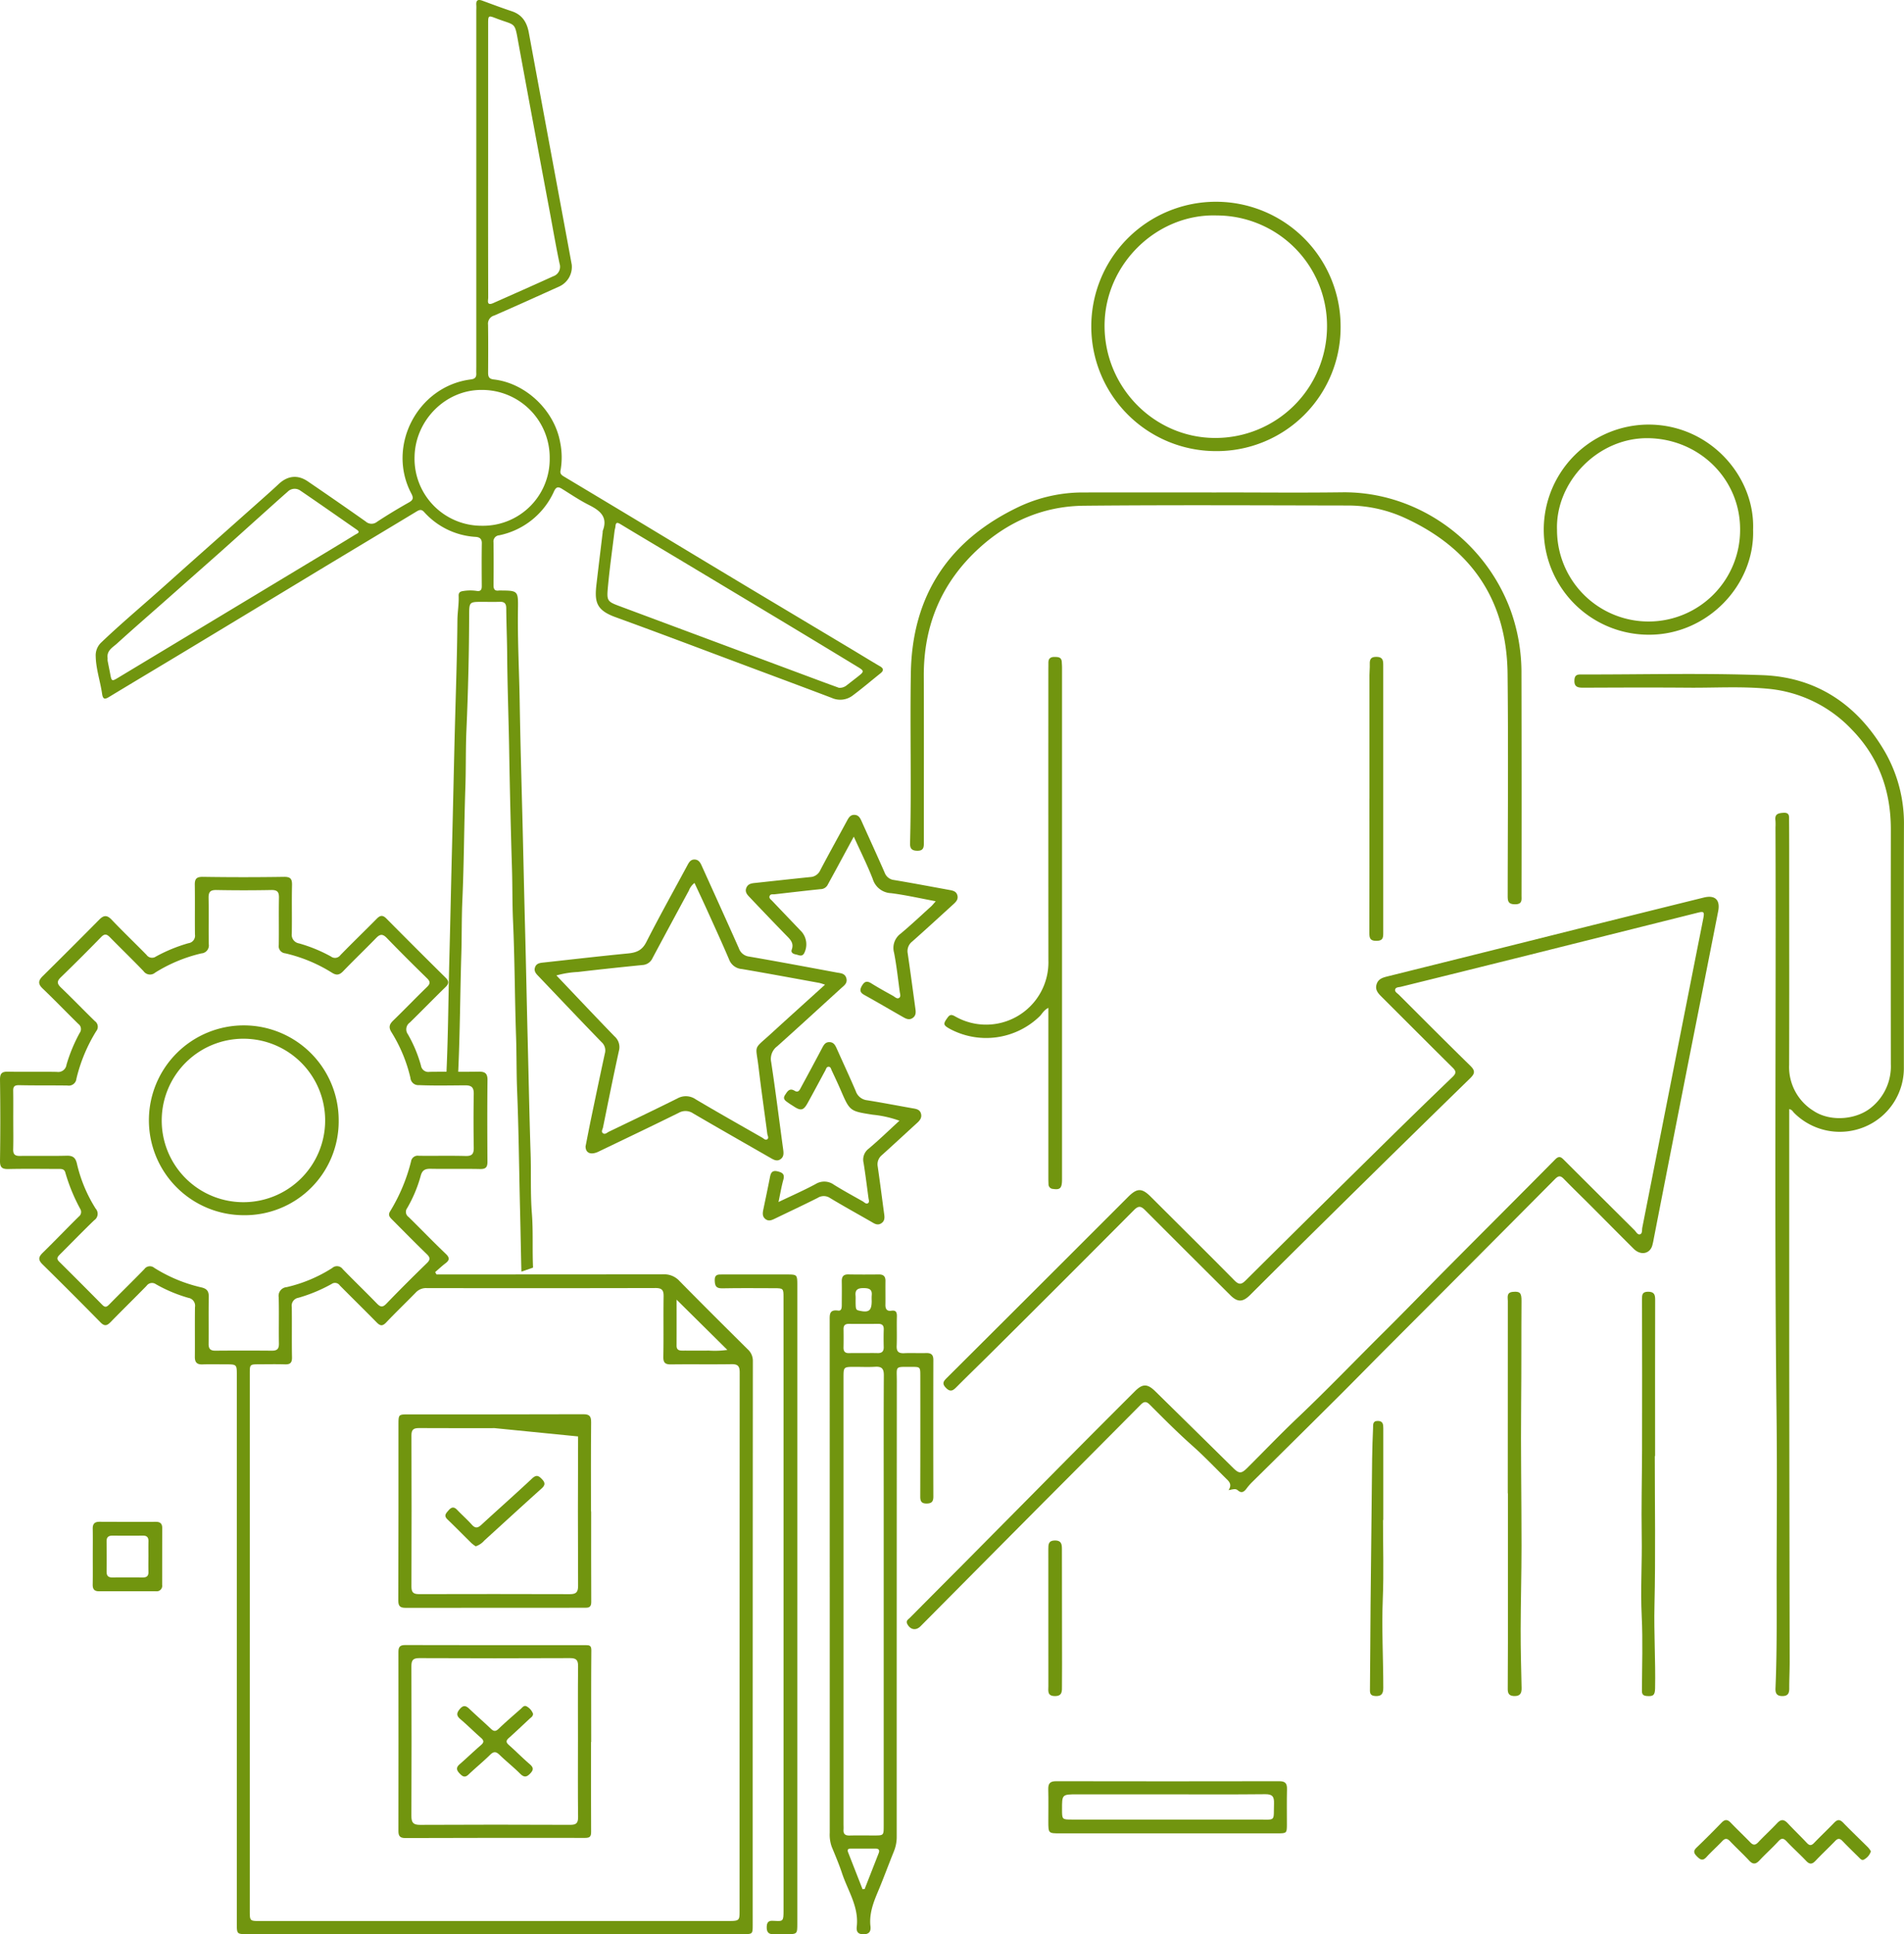 <?xml version="1.0" encoding="UTF-8"?>
<svg xmlns="http://www.w3.org/2000/svg" width="545.551" height="554.141" viewBox="0 0 545.551 554.141">
  <g id="Gruppe_2114" data-name="Gruppe 2114" transform="translate(-166.724 -3830.003)">
    <path id="Pfad_1687" data-name="Pfad 1687" d="M0,0C.1.087.183.164.22.2.183.164.093.085,0,0" transform="matrix(0.391, 0.921, -0.921, 0.391, 659.373, 4101.264)" fill="#71950f"></path>
    <path id="Pfad_1688" data-name="Pfad 1688" d="M.418.385C.275.261.12.121,0,0L.007,0C.125.123.281.259.418.385" transform="matrix(0.391, 0.921, -0.921, 0.391, 659.564, 4100.729)" fill="#71950f"></path>
    <path id="Pfad_1689" data-name="Pfad 1689" d="M125.07,268.709h2.307q31.351,0,62.7-.034a5.885,5.885,0,0,1,4.613,1.913c6.457,6.575,13,13.066,19.541,19.557a4.44,4.44,0,0,1,1.486,3.4q-.058,80.708-.047,161.42c0,2.733,0,2.736-2.789,2.736q-70.975,0-141.949,0c-3.072,0-3.077,0-3.077-3.148q0-78.471,0-156.941c0-3.145,0-3.146-3.223-3.148-2.207,0-4.415-.06-6.619.019-1.611.058-2.2-.628-2.183-2.189.044-4.738-.028-9.477.036-14.215a2.281,2.281,0,0,0-1.871-2.655,42.355,42.355,0,0,1-9.313-3.906,1.911,1.911,0,0,0-2.7.466c-3.4,3.484-6.887,6.879-10.283,10.366-1,1.027-1.727,1.284-2.864.127q-8.259-8.4-16.654-16.662c-1.3-1.28-1.17-2.114.067-3.32,3.484-3.4,6.84-6.922,10.306-10.338a1.669,1.669,0,0,0,.435-2.226,51.677,51.677,0,0,1-4.276-10.421c-.3-1.113-1.214-1.022-2.048-1.024-4.738-.015-9.478-.081-14.213.023C.635,238.553-.029,238.1,0,236.14q.173-11.581,0-23.169c-.024-1.8.484-2.39,2.28-2.353,4.672.1,9.347-.028,14.019.063a2.388,2.388,0,0,0,2.752-2.046,45.235,45.235,0,0,1,3.8-9.15,1.83,1.83,0,0,0-.4-2.541c-3.429-3.362-6.755-6.83-10.23-10.143-1.387-1.321-1.267-2.278,0-3.531q8.159-8.064,16.23-16.217c1.267-1.282,2.217-1.353,3.525.018,3.271,3.427,6.692,6.708,10.012,10.087a1.921,1.921,0,0,0,2.668.488A45.053,45.053,0,0,1,54,173.81a2.167,2.167,0,0,0,1.861-2.488c-.062-4.737.029-9.477-.047-14.213-.029-1.744.485-2.325,2.34-2.3q11.581.178,23.169,0c1.976-.032,2.393.62,2.35,2.431-.112,4.605.018,9.215-.067,13.822a2.489,2.489,0,0,0,2.059,2.8,43.167,43.167,0,0,1,9.16,3.761,1.906,1.906,0,0,0,2.7-.386c3.434-3.536,6.992-6.95,10.452-10.462.993-1.009,1.73-1.04,2.741-.02q8.427,8.507,16.944,16.923c1.021,1.009,1.011,1.715-.023,2.718-3.443,3.348-6.785,6.8-10.223,10.153a2.385,2.385,0,0,0-.537,3.367,38.5,38.5,0,0,1,3.74,8.961,2.138,2.138,0,0,0,2.5,1.787c4.672-.067,9.347.034,14.019-.049,1.785-.032,2.562.456,2.541,2.4-.084,7.787-.063,15.576-.011,23.365.011,1.569-.441,2.165-2.108,2.127-4.737-.1-9.477.016-14.213-.068-1.537-.026-2.364.4-2.791,1.97a38.812,38.812,0,0,1-3.9,9.311,1.775,1.775,0,0,0,.419,2.527c3.57,3.5,7.03,7.106,10.643,10.554,1.2,1.141,1.1,1.826-.109,2.741-1.021.774-1.955,1.663-2.929,2.5l.385.657m-53.5,105.357q0,38.453,0,76.9c0,2.984,0,2.989,3.038,2.989q40.4,0,80.8,0,26.675,0,53.348-.007c2.974,0,3.155-.161,3.155-2.572q0-77.293.036-154.588c0-1.774-.51-2.387-2.309-2.359-5.775.089-11.552-.013-17.327.063-1.649.021-2.277-.406-2.243-2.186.112-5.774-.013-11.552.078-17.326.028-1.764-.5-2.372-2.311-2.368q-32.806.073-65.612.015a4,4,0,0,0-3.1,1.29c-2.806,2.88-5.715,5.66-8.483,8.574-1.034,1.086-1.7.995-2.687-.01-3.5-3.568-7.073-7.059-10.585-10.611a1.672,1.672,0,0,0-2.353-.417,44.847,44.847,0,0,1-9.5,3.953,2.292,2.292,0,0,0-1.907,2.645c.071,4.8-.031,9.606.063,14.406.031,1.566-.511,2.069-2.011,2.022-2.465-.078-4.931-.026-7.4-.018-2.676.01-2.687.015-2.687,2.692q0,38.451,0,76.9M3.8,224.466c0,2.791.055,5.582-.023,8.372-.039,1.438.482,1.939,1.921,1.92,4.479-.067,8.959.057,13.434-.062,1.777-.047,2.522.6,2.908,2.283a41.4,41.4,0,0,0,5.371,12.873A2.219,2.219,0,0,1,27,253.175c-3.322,3.19-6.523,6.507-9.788,9.757-.654.652-1.173,1.207-.282,2.09q6.219,6.168,12.38,12.4c.847.862,1.313.578,2.027-.149,3.314-3.382,6.713-6.679,10.01-10.075a1.945,1.945,0,0,1,2.856-.375A43.445,43.445,0,0,0,57.616,272.4c1.67.367,2.236,1.1,2.2,2.767-.084,4.477,0,8.957-.045,13.434-.016,1.423.529,1.96,1.949,1.949q8.081-.068,16.162,0c1.506.016,2.062-.5,2.038-2.033-.075-4.414.052-8.829-.062-13.24a2.508,2.508,0,0,1,2.291-2.934,41.561,41.561,0,0,0,13.03-5.467,2.032,2.032,0,0,1,3.028.313c3.206,3.307,6.536,6.5,9.743,9.806,1.006,1.039,1.634,1.267,2.773.083,3.774-3.93,7.641-7.773,11.55-11.568,1.05-1.019,1.042-1.626,0-2.635-3.364-3.242-6.629-6.587-9.931-9.894-.664-.664-1.235-1.272-.566-2.346a51.071,51.071,0,0,0,6-14.3A1.923,1.923,0,0,1,120,234.712c4.477.055,8.959-.06,13.434.06,1.853.05,2.338-.643,2.312-2.374-.081-5.126-.091-10.255,0-15.382.034-1.858-.6-2.492-2.468-2.484-4.411.023-8.821.128-13.236-.062a2.258,2.258,0,0,1-2.445-2.093,43.265,43.265,0,0,0-5.425-13.059c-.883-1.4-.612-2.277.495-3.349,3.262-3.158,6.4-6.44,9.665-9.6.975-.944,1.011-1.535.026-2.5-3.9-3.807-7.765-7.651-11.55-11.57-1.144-1.183-1.92-1.12-3.008,0-3.124,3.208-6.358,6.309-9.465,9.533-1.035,1.074-1.879,1.272-3.187.458a43.483,43.483,0,0,0-13.415-5.577,2.068,2.068,0,0,1-1.856-2.431c.068-4.477-.037-8.957.054-13.434.034-1.654-.409-2.3-2.176-2.272q-7.884.151-15.771,0c-1.73-.031-2.254.581-2.221,2.259.088,4.412-.024,8.828.055,13.24a2.289,2.289,0,0,1-2.114,2.658,43.605,43.605,0,0,0-13.238,5.506,2.263,2.263,0,0,1-3.344-.425c-3.145-3.278-6.415-6.434-9.6-9.678-.88-.9-1.516-1.138-2.536-.089q-5.7,5.856-11.573,11.546c-1.224,1.18-1.029,1.887.094,2.963,3.276,3.145,6.432,6.416,9.683,9.589a1.977,1.977,0,0,1,.375,2.871,46.232,46.232,0,0,0-5.668,13.6,2.19,2.19,0,0,1-2.556,1.972c-4.608-.071-9.217.007-13.824-.1-1.3-.031-1.759.334-1.736,1.606.047,2.789.015,5.582.015,8.373M193.863,275.93c0,4.436.01,8.821-.007,13.206,0,1.159.683,1.4,1.641,1.392,2.525-.007,5.051.039,7.575-.008a26.044,26.044,0,0,0,5.339-.19c-4.857-4.806-9.615-9.517-14.548-14.4" transform="translate(166.725 3926.403)" fill="#71950f"></path>
    <path id="Pfad_1690" data-name="Pfad 1690" d="M252.321,328.318c1.112-1.686.078-2.541-.781-3.39-3.182-3.15-6.28-6.4-9.624-9.368-4.225-3.753-8.2-7.757-12.186-11.747-.98-.982-1.624-.938-2.559,0q-13.981,14.093-28.008,28.143-17.564,17.671-35.11,35.36c-1.322,1.331-2.976.995-3.81-.7-.451-.915.336-1.293.8-1.764q7.536-7.6,15.1-15.185,15.208-15.337,30.4-30.69,9.459-9.534,18.969-19.02c2.181-2.176,3.565-2.157,5.8.032q11.18,10.973,22.332,21.975c1.68,1.654,2.322,1.686,4.028-.008,4.832-4.8,9.543-9.738,14.486-14.427,8.334-7.9,16.284-16.191,24.435-24.277,6.256-6.205,12.378-12.548,18.59-18.8,10.242-10.306,20.524-20.569,30.744-30.9,1.224-1.238,1.86-.474,2.681.344q9.989,9.972,20,19.92c.485.48.909,1.423,1.615,1.2s.508-1.225.643-1.907q3.666-18.611,7.333-37.222,4.1-20.806,8.212-41.613c.641-3.244,1.3-6.484,1.928-9.731.373-1.933.182-2.1-1.675-1.637q-23.975,6.007-47.953,12.013-18.5,4.617-37.012,9.188c-.605.151-1.486.081-1.645.79-.151.673.636,1.065,1.081,1.507,6.794,6.789,13.567,13.6,20.435,20.316,1.4,1.373,1.425,2.181,0,3.57q-20.064,19.562-40.009,39.25-11.579,11.4-23.083,22.877c-2.066,2.053-3.573,2.118-5.637.066q-12.219-12.148-24.392-24.339c-1.217-1.227-1.929-1.376-3.245-.054q-20.11,20.225-40.345,40.324c-3.492,3.481-7.039,6.9-10.52,10.4-1.008,1.013-1.756,1.469-3.008.188-1.224-1.251-.657-1.928.276-2.856q18.418-18.338,36.8-36.712,7.577-7.565,15.143-15.141c2.574-2.577,3.955-2.564,6.515,0,7.985,7.979,16.016,15.914,23.951,23.945,1.3,1.314,2.014,1.176,3.247-.049q19.949-19.823,40-39.547,9.566-9.42,19.247-18.721c1.055-1.014,1.063-1.618.034-2.635-6.781-6.705-13.507-13.467-20.259-20.2-1.032-1.029-2.071-2.045-1.551-3.7.5-1.618,1.871-1.937,3.312-2.3q26.994-6.711,53.974-13.483,18.221-4.549,36.451-9.058c3.237-.8,4.776.665,4.135,3.92q-4.282,21.763-8.6,43.519-4.939,25.1-9.838,50.2a21.013,21.013,0,0,1-.456,2.092c-.73,2.377-3.335,2.856-5.285.92-4.141-4.107-8.234-8.263-12.358-12.388-2.567-2.57-5.185-5.092-7.719-7.695-.964-.99-1.558-.868-2.514.094q-23.944,24.1-47.961,48.131c-4.763,4.777-9.473,9.6-14.255,14.361q-12.255,12.195-24.566,24.336a15.63,15.63,0,0,0-1.533,1.757c-.7.949-1.43,1.563-2.546.578-.7-.618-1.477-.24-2.655-.052" transform="translate(266.424 3928.592)" fill="#71950f"></path>
    <path id="Pfad_1691" data-name="Pfad 1691" d="M339.551,243.651v6.171q0,31.156,0,62.31.046,44.962.128,89.927c0,2.53-.133,5.058-.122,7.586,0,1.425-.44,2.163-2.011,2.155-1.608-.013-1.994-.839-1.936-2.225.488-11.477.308-22.961.331-34.442.029-14.8.143-29.6-.031-44.4-.659-55.941-.1-111.88-.3-167.825a15.223,15.223,0,0,0-.011-1.944c-.239-1.787.66-2.095,2.246-2.207,1.881-.13,1.652,1.087,1.66,2.109.049,5.386.036,10.771.037,16.159,0,17.98.041,35.959-.021,53.935a14.787,14.787,0,0,0,7.077,13.243c4.729,3.116,12.232,2.561,16.577-1.118a15.16,15.16,0,0,0,5.49-12.315q-.034-33.588,0-67.177c.026-11.093-3.45-20.78-11.252-28.751a37.768,37.768,0,0,0-24-11.625c-7.575-.72-15.176-.24-22.763-.3-10.059-.084-20.12-.037-30.179,0-1.509,0-2.544-.232-2.475-2.079.045-1.217.456-1.714,1.743-1.71,17.4.044,34.807-.446,52.178.2,15.448.574,27.117,8.428,34.937,21.752a41.269,41.269,0,0,1,5.567,21.4c-.063,23.039-.024,46.08-.026,69.122a18.223,18.223,0,0,1-11.43,17.207,18.52,18.52,0,0,1-19.988-4.05c-.4-.388-.636-.993-1.439-1.108" transform="translate(339.84 3904.1)" fill="#71950f"></path>
    <path id="Pfad_1692" data-name="Pfad 1692" d="M146.514,311.759q0-36.706-.01-73.408c0-1.7-.213-3.372,2.411-2.992.97.141,1.048-.768,1.052-1.511.011-2.272.045-4.544,0-6.814-.026-1.348.414-2.064,1.89-2.038,2.919.054,5.842.039,8.763.011,1.314-.011,1.884.573,1.866,1.882-.031,2.272.021,4.544-.013,6.814-.02,1.217.424,1.877,1.715,1.694,1.383-.2,1.6.51,1.571,1.712-.079,2.789.05,5.584-.06,8.372-.067,1.662.591,2.157,2.158,2.084,2.072-.1,4.154.031,6.23-.037,1.452-.047,2.127.428,2.122,1.993q-.051,19.567,0,39.136c0,1.389-.469,1.965-1.924,1.977-1.53.011-1.834-.7-1.83-2.03q.046-17.231.018-34.465c0-2.64-.007-2.658-2.544-2.653-4.868.008-4.185-.37-4.188,4.123q-.039,65.228-.031,130.457a10.812,10.812,0,0,1-.785,4.162c-1.581,3.909-3.023,7.877-4.662,11.761-1.324,3.138-2.467,6.265-2.077,9.761.162,1.454-.342,2.3-2.058,2.285-1.668-.019-2.014-.9-1.863-2.238.634-5.632-2.544-10.208-4.206-15.2-.858-2.582-1.924-5.1-2.965-7.615a10.205,10.205,0,0,1-.576-4.011q0-36.606,0-73.211m15.466,6.737V288.523c0-11.547-.037-23.1.037-34.643.013-1.9-.631-2.538-2.471-2.426-1.939.118-3.89.024-5.837.026-3.244,0-3.245,0-3.245,3.158q0,63.933,0,127.867c0,.519.036,1.04,0,1.556-.088,1.275.516,1.715,1.748,1.684,2.333-.055,4.67-.013,7.005-.015,2.76,0,2.763,0,2.763-2.815q0-32.21,0-64.42m-5.83-70.966c1.361,0,2.721-.028,4.081.008,1.222.032,1.783-.485,1.753-1.733-.042-1.684-.047-3.37.007-5.053.037-1.189-.5-1.606-1.632-1.593-2.786.036-5.572.032-8.357.008-1.056-.01-1.55.42-1.533,1.5.026,1.748.031,3.5-.007,5.246-.024,1.142.44,1.671,1.608,1.636,1.36-.042,2.721-.01,4.081-.015m-.237,153.59.605-.049q2.008-5.133,4.018-10.264c.383-.975-.063-1.327-.974-1.329-2.33,0-4.66.007-6.989,0-.771,0-1.108.273-.8,1.058q2.069,5.294,4.141,10.586m-1.985-168.836c0,2.775.036,2.864,1.087,3.1,2.713.618,3.516-.016,3.52-2.778a14.16,14.16,0,0,1,0-1.553c.209-1.814-.764-2.135-2.332-2.145-1.629-.011-2.483.462-2.286,2.209a10.725,10.725,0,0,1,.007,1.165" transform="translate(257.949 3970.108)" fill="#71950f"></path>
    <path id="Pfad_1693" data-name="Pfad 1693" d="M248.472,86.945c12.006,0,24.014.127,36.018-.028,21.121-.273,40.793,13.4,48.3,33.869a52.617,52.617,0,0,1,3.085,18.132q.073,31.735.018,63.47c0,1.279.282,2.569-1.874,2.554-2.064-.013-2.087-1.056-2.085-2.565.023-21.157.195-42.317-.034-63.47s-10.45-36-29.59-44.717a39.192,39.192,0,0,0-16.25-3.49c-25.181-.037-50.364-.18-75.542.063-11.359.109-21.405,4.341-29.859,11.993-10.859,9.832-16.089,22.153-16.031,36.8.062,15.836.008,31.67.021,47.506,0,1.384.054,2.6-1.947,2.548-1.555-.039-2.048-.686-2.009-2.139.433-16.284-.052-32.576.229-48.86.385-22.319,11.036-38.13,31.091-47.61a43.053,43.053,0,0,1,18.489-4.041q18.983-.022,37.966,0Z" transform="translate(266.789 3884.124)" fill="#71950f"></path>
    <path id="Pfad_1694" data-name="Pfad 1694" d="M108.989,233.93c.557-2.8,1.1-5.662,1.7-8.518,1.258-6.03,2.518-12.057,3.826-18.075a3.188,3.188,0,0,0-.941-3.278c-6.015-6.184-11.937-12.459-17.892-18.7-.719-.755-1.559-1.473-1.183-2.681.386-1.23,1.475-1.313,2.522-1.428,8.053-.879,16.1-1.816,24.165-2.6,2.355-.23,4-.873,5.189-3.21,3.739-7.338,7.752-14.535,11.661-21.785.495-.918.956-1.947,2.217-1.905s1.7,1.063,2.127,2.017c3.525,7.794,7.065,15.583,10.538,23.4a3.539,3.539,0,0,0,2.935,2.384c8.37,1.441,16.715,3.013,25.066,4.563,1.113.208,2.41.191,2.8,1.663.381,1.444-.69,2.1-1.543,2.879-6.083,5.543-12.143,11.116-18.275,16.6a4.484,4.484,0,0,0-1.723,4.522c1.256,8.264,2.28,16.563,3.413,24.845.156,1.133.31,2.267-.768,3-1.032.7-1.991.1-2.9-.422-7.372-4.227-14.758-8.428-22.095-12.716a3.909,3.909,0,0,0-4.156-.159c-7.619,3.763-15.291,7.419-22.95,11.1-2.194,1.055-3.732.449-3.732-1.5M177.6,187.613a15.866,15.866,0,0,0-1.615-.511c-7.4-1.345-14.788-2.721-22.2-3.982a4.22,4.22,0,0,1-3.646-2.69c-2.028-4.774-4.2-9.488-6.337-14.213-1.165-2.575-2.377-5.131-3.594-7.753a4.89,4.89,0,0,0-1.6,2.152q-5.236,9.666-10.421,19.359a3.342,3.342,0,0,1-2.845,1.994c-6.191.62-12.38,1.269-18.557,2a26.773,26.773,0,0,0-6.144.99c5.65,5.937,11.114,11.739,16.66,17.462a4.076,4.076,0,0,1,1.246,4.157c-1.6,7.279-3.064,14.591-4.55,21.9-.109.539-.591,1.206-.063,1.649.623.522,1.207-.144,1.753-.406,6.544-3.15,13.1-6.277,19.6-9.516a4.931,4.931,0,0,1,5.254.238c6.3,3.742,12.683,7.333,19.039,10.973.438.251.91.79,1.387.527.67-.368.175-1.05.105-1.581-.831-6.363-1.754-12.712-2.507-19.085-.8-6.737-1.678-4.836,3.635-9.7,5.016-4.594,10.074-9.141,15.4-13.965" transform="translate(225.512 3924.495)" fill="#71950f"></path>
    <path id="Pfad_1695" data-name="Pfad 1695" d="M149.865,319.572q0,45.66,0,91.321c0,3.1,0,3.1-3.119,3.106-1.105,0-2.213-.062-3.312.016-1.6.112-2.4-.365-2.333-2.166s1.064-1.741,2.348-1.655c2.363.157,2.471,0,2.471-2.911V257.936q0-13.239-.007-26.481c0-2.419-.1-2.505-2.54-2.51-5-.008-10-.07-14.992.034-1.783.036-2.135-.682-2.178-2.286-.049-1.762.988-1.684,2.129-1.686q9.442,0,18.888,0c2.522,0,2.648.156,2.648,2.854q0,45.855,0,91.71" transform="translate(245.309 3970.112)" fill="#71950f"></path>
    <path id="Pfad_1696" data-name="Pfad 1696" d="M228.379,107.055a35.718,35.718,0,1,1,35.764-35.967,35.475,35.475,0,0,1-35.764,35.967m.274-67.509C211.578,38.994,196.6,53.422,196.514,71c-.088,17.7,14.165,32.245,31.639,32.29a31.985,31.985,0,0,0,32.1-31.8,31.644,31.644,0,0,0-31.6-31.943" transform="translate(286.701 3852.183)" fill="#71950f"></path>
    <path id="Pfad_1697" data-name="Pfad 1697" d="M196.541,216.516c-1.335.673-1.759,1.686-2.483,2.408a22.022,22.022,0,0,1-25.582,3.693c-2.119-1.159-2.148-1.464-.789-3.34.66-.91,1.175-.85,2.084-.352a17.857,17.857,0,0,0,26.783-15.988q-.032-41.666-.013-83.334c0-.649.016-1.3.01-1.947-.01-1.1.461-1.678,1.632-1.671,1.1.006,2.14,0,2.205,1.495.023.519.071,1.037.071,1.555q0,73.309,0,146.614c0,2.509-.539,3.044-2.533,2.741a1.344,1.344,0,0,1-1.34-1.374q-.044-.971-.042-1.946,0-23.072,0-46.146v-2.406" transform="translate(270.566 3902.227)" fill="#71950f"></path>
    <path id="Pfad_1698" data-name="Pfad 1698" d="M332.607,105.043c.519,15.877-13.1,30.213-29.953,30.117a30.1,30.1,0,1,1,.156-60.2c17.4.086,30.357,14.823,29.8,30.082m-56.181.094a26.23,26.23,0,1,0,52.459-.221c-.02-14.4-11.7-25.777-26.171-26.059-14.642-.287-26.77,12.644-26.288,26.28" transform="translate(336.426 3876.681)" fill="#71950f"></path>
    <path id="Pfad_1699" data-name="Pfad 1699" d="M186.107,168.606c-4.422-.821-8.581-1.777-12.792-2.311a5.71,5.71,0,0,1-5.24-4.029c-1.537-3.969-3.46-7.789-5.441-12.164-1.869,3.456-3.513,6.5-5.162,9.545-.772,1.425-1.563,2.84-2.327,4.269a2.326,2.326,0,0,1-2.046,1.228c-4.385.453-8.763.969-13.142,1.467-.5.057-1.138-.136-1.41.425-.331.682.308,1.056.686,1.456,2.814,2.966,5.644,5.913,8.466,8.87a5.53,5.53,0,0,1,.651,6.251c-.656.977-1.507.391-2.288.243-.759-.143-1.53-.5-1.207-1.391.711-1.96-.524-2.992-1.673-4.172q-5.153-5.3-10.228-10.668c-.745-.785-1.639-1.592-1.1-2.885.524-1.246,1.686-1.285,2.781-1.4,5.159-.561,10.316-1.125,15.476-1.654A3.3,3.3,0,0,0,153,159.769c2.5-4.769,5.124-9.47,7.685-14.207.479-.888.956-1.736,2.135-1.7s1.628.889,2.043,1.814c2.2,4.912,4.454,9.8,6.614,14.737a3.236,3.236,0,0,0,2.716,2.119c5.245.876,10.471,1.863,15.7,2.82,1.027.187,2.118.342,2.429,1.6.3,1.214-.511,1.929-1.287,2.635-3.885,3.533-7.745,7.091-11.675,10.572a3.467,3.467,0,0,0-1.274,3.417c.753,5.131,1.436,10.272,2.139,15.409.149,1.094.406,2.252-.683,3.038-1.108.8-2.106.162-3.069-.386-3.606-2.058-7.184-4.167-10.817-6.178-1.284-.711-1.391-1.441-.678-2.656s1.415-1.459,2.645-.688c2.033,1.271,4.14,2.429,6.238,3.593.542.3,1.133.977,1.741.6s.269-1.2.188-1.811c-.5-3.727-.905-7.476-1.624-11.163a5.076,5.076,0,0,1,1.9-5.452c2.984-2.492,5.816-5.167,8.7-7.778.42-.381.766-.845,1.348-1.5" transform="translate(248.729 3919.587)" fill="#71950f"></path>
    <path id="Pfad_1700" data-name="Pfad 1700" d="M219.232,329.408q-15.369,0-30.739,0c-3.372,0-3.372,0-3.374-3.46,0-3.049.057-6.1-.021-9.144-.042-1.624.464-2.332,2.208-2.329q32,.061,64.006,0c1.753,0,2.233.672,2.189,2.309-.089,3.37-.019,6.744-.029,10.116,0,2.413-.091,2.505-2.53,2.505q-15.855.012-31.711,0m.019-11.176H193.38c-4.354,0-4.354,0-4.336,4.394.011,2.8.021,2.832,2.812,2.832q26.65.01,53.3,0c5.292-.008,4.458.686,4.625-4.691.058-1.929-.508-2.595-2.517-2.574-9.337.1-18.676.042-28.013.042" transform="translate(281.984 4025.826)" fill="#71950f"></path>
    <path id="Pfad_1701" data-name="Pfad 1701" d="M139.18,229.8c3.8-1.816,7.294-3.344,10.645-5.149a4.7,4.7,0,0,1,5.245.191c2.694,1.675,5.486,3.193,8.251,4.755.479.271.97.918,1.543.51.435-.312.172-.98.105-1.48-.445-3.341-.863-6.687-1.392-10.015a3.913,3.913,0,0,1,1.431-4.081c2.971-2.5,5.762-5.209,8.837-8.026a31.508,31.508,0,0,0-7.628-1.717c-6.575-1.037-6.575-.97-9.189-7.03-.823-1.905-1.712-3.781-2.593-5.66-.208-.44-.281-1.105-.974-1.042-.531.049-.62.6-.829.99-1.7,3.137-3.372,6.29-5.1,9.408-1.188,2.139-1.957,2.283-4.016.918-.487-.323-.995-.613-1.465-.957-.779-.566-1.788-1.082-.972-2.3.644-.965,1.222-2.1,2.744-1.185,1.133.678,1.48-.355,1.863-1.056q3.023-5.555,5.981-11.145c.474-.9.93-1.756,2.095-1.746,1.266.01,1.718.957,2.157,1.939,1.8,4.026,3.662,8.021,5.4,12.075a3.88,3.88,0,0,0,3.226,2.642c4.354.693,8.683,1.533,13.024,2.3,1.043.182,2.116.3,2.45,1.543.315,1.176-.344,1.959-1.151,2.692-3.352,3.056-6.671,6.148-10.046,9.18a3.375,3.375,0,0,0-1.2,3.27c.63,4.363,1.189,8.735,1.775,13.1.156,1.16.454,2.387-.768,3.177-1.147.742-2.09-.01-3.046-.558-3.882-2.228-7.805-4.388-11.632-6.7a3.248,3.248,0,0,0-3.572-.01c-4,2.014-8.05,3.911-12.081,5.855-.949.459-1.92.967-2.9.148-.953-.793-.732-1.847-.514-2.885.633-3.044,1.279-6.085,1.873-9.137.248-1.285.709-1.97,2.221-1.592,1.381.344,2.04.826,1.6,2.393-.539,1.926-.863,3.912-1.392,6.392" transform="translate(250.596 3944.567)" fill="#71950f"></path>
    <path id="Pfad_1702" data-name="Pfad 1702" d="M266.247,285.808q0-27.539.016-55.076c0-1.071-.443-2.465,1.417-2.64,2.02-.191,2.517.232,2.5,2.6-.073,9.663,0,19.326-.1,28.99-.14,13.744.109,27.49.105,41.234,0,7.976-.229,15.951-.245,23.927-.013,5.574.131,11.148.264,16.722.041,1.628-.5,2.406-2.238,2.312-1.4-.076-1.738-.806-1.728-2.023q.054-6.616.049-13.233.007-21.405,0-42.813Z" transform="translate(332.498 3972.011)" fill="#71950f"></path>
    <path id="Pfad_1703" data-name="Pfad 1703" d="M293.691,275.122c0,14.275.239,28.555-.094,42.822-.185,7.92.336,15.813.178,23.721-.039,1.965-.535,2.379-2.46,2.2-.979-.091-1.318-.513-1.314-1.494.029-7.132.287-14.277-.062-21.39-.376-7.656.133-15.292,0-22.942-.138-8.157.071-16.341.1-24.511.044-14.4.015-28.809-.011-43.214,0-1.279-.036-2.267,1.749-2.262,1.738,0,2.019.836,2.017,2.3q-.044,22.386-.018,44.77Z" transform="translate(347.182 3972.011)" fill="#71950f"></path>
    <path id="Pfad_1704" data-name="Pfad 1704" d="M241.817,156.6q0-17.708,0-35.414c0-1.037.135-2.075.091-3.109-.058-1.415.341-2.137,1.96-2.11,1.65.028,1.9.86,1.9,2.218q-.027,38.529,0,77.056c0,1.413-.29,2.075-1.944,2.087-1.749.013-2.04-.709-2.035-2.2.036-12.842.02-25.686.02-38.528" transform="translate(317.293 3902.214)" fill="#71950f"></path>
    <path id="Pfad_1705" data-name="Pfad 1705" d="M349.78,330.266a4.017,4.017,0,0,1-1.821,2.275c-.717.536-1.194-.1-1.647-.547-1.572-1.548-3.156-3.086-4.685-4.677-.753-.784-1.322-.792-2.088.006-1.842,1.92-3.8,3.731-5.623,5.665-.98,1.039-1.7,1.089-2.705.019-1.777-1.889-3.735-3.607-5.5-5.5-.91-.98-1.491-1.151-2.471-.075-1.7,1.866-3.609,3.549-5.334,5.4-1.056,1.134-1.882,1.324-3.021.092-1.762-1.9-3.685-3.658-5.472-5.54-.815-.86-1.412-.889-2.233-.018-1.467,1.558-3.082,2.981-4.521,4.563-1.071,1.18-1.783.751-2.7-.169-.881-.884-1.188-1.543-.127-2.554,2.444-2.327,4.819-4.727,7.171-7.146.931-.959,1.667-.966,2.595,0,1.842,1.92,3.776,3.75,5.631,5.658.8.831,1.415.867,2.246-.015,1.778-1.886,3.7-3.641,5.475-5.529,1.142-1.214,2.014-1,3.056.118,1.764,1.9,3.648,3.69,5.421,5.584.758.808,1.3.8,2.064.01,1.889-1.964,3.877-3.834,5.765-5.8.915-.949,1.608-1.008,2.57-.013,2.346,2.424,4.793,4.748,7.185,7.13a7.936,7.936,0,0,1,.769,1.061" transform="translate(353.01 4030.099)" fill="#71950f"></path>
    <path id="Pfad_1706" data-name="Pfad 1706" d="M245.643,279.273c0,7.529.24,15.067-.063,22.583-.346,8.506.141,16.988.141,25.481,0,1.624-.48,2.439-2.218,2.338-1.1-.065-1.619-.388-1.606-1.619.092-8.17.1-16.341.177-24.511q.2-20.926.451-41.851c.034-2.918.146-5.835.268-8.751.039-.914-.2-2.079,1.347-2.082,1.519,0,1.584,1.026,1.585,2.126v26.286Z" transform="translate(317.354 3986.215)" fill="#71950f"></path>
    <path id="Pfad_1707" data-name="Pfad 1707" d="M16.386,278.454c0-2.595.037-5.191-.011-7.786-.028-1.4.553-2.01,1.954-2q8.076.039,16.154.015c1.214,0,1.8.521,1.8,1.74q-.015,8.174-.016,16.349a1.57,1.57,0,0,1-1.774,1.8q-8.174-.017-16.349,0c-1.358,0-1.8-.664-1.775-1.942.049-2.725.016-5.449.016-8.174m15.945.305h.006c0-1.488-.031-2.978.01-4.464.031-1.128-.412-1.673-1.585-1.663-2.911.028-5.822.019-8.733,0-1.107-.008-1.694.438-1.686,1.6q.029,4.369.006,8.735c-.006,1.121.453,1.663,1.618,1.654q4.367-.041,8.735,0c1.131.013,1.675-.427,1.639-1.6-.042-1.421-.01-2.846-.01-4.269" transform="translate(176.918 3997.301)" fill="#71950f"></path>
    <path id="Pfad_1708" data-name="Pfad 1708" d="M185.119,294.243q0-9.919-.007-19.836c0-1.327.028-2.415,1.884-2.441,1.824-.026,2.007,1.063,2.011,2.369q.034,13.906.032,27.81c0,3.825.024,7.649-.018,11.474-.015,1.389.208,2.952-2.061,2.926-2.231-.028-1.83-1.553-1.834-2.854-.018-6.483-.008-12.965-.008-19.448" transform="translate(281.988 3999.356)" fill="#71950f"></path>
    <path id="Pfad_1709" data-name="Pfad 1709" d="M125.59,277.532c0,8.63-.021,17.261.024,25.89.006,1.175-.368,1.709-1.529,1.686-.258,0-.519.011-.777.011q-25.407,0-50.812.024c-1.517,0-2.171-.347-2.165-2.067.065-16.871.041-33.744.045-50.615,0-2.673.06-2.736,2.71-2.738,16.743,0,33.484.02,50.227-.042,1.821-.008,2.285.583,2.267,2.348-.086,8.5-.039,17-.039,25.5ZM97.939,253.664c-7.2,0-14.406.024-21.611-.02-1.493-.01-2.239.325-2.233,2.046q.078,21.709,0,43.417c0,1.65.613,2.113,2.176,2.11q21.607-.056,43.219.008c1.759.007,2.358-.552,2.353-2.353q-.095-21.415,0-42.831" transform="translate(210.52 3985.48)" fill="#71950f"></path>
    <path id="Pfad_1710" data-name="Pfad 1710" d="M125.536,318.2c0,8.565-.026,17.128.029,25.691.008,1.327-.292,1.79-1.715,1.788q-25.784-.044-51.571.042c-1.438,0-1.929-.563-1.926-1.965q.037-25.689,0-51.38c0-1.4.445-1.947,1.907-1.944q25.884.061,51.767.024c1.069,0,1.608.12,1.6,1.472-.076,8.758-.039,17.515-.039,26.271Zm-3.739-.063c0-7.2-.044-14.4.031-21.6.019-1.731-.443-2.372-2.288-2.363q-21.6.1-43.2,0c-1.855-.01-2.275.649-2.269,2.376q.088,21.4,0,42.805c-.01,1.929.508,2.6,2.507,2.588q21.5-.107,43-.006c1.678.006,2.27-.467,2.251-2.2-.079-7.2-.034-14.4-.034-21.6" transform="translate(210.531 4010.854)" fill="#71950f"></path>
    <path id="Pfad_1711" data-name="Pfad 1711" d="M53.476,235.408a27.189,27.189,0,1,1,27.242-27.146,26.891,26.891,0,0,1-27.242,27.146m-.131-3.729a23.414,23.414,0,1,0-23.33-23.724,23.38,23.38,0,0,0,23.33,23.724" transform="translate(183.049 3942.731)" fill="#71950f"></path>
    <path id="Pfad_1712" data-name="Pfad 1712" d="M87.34,280.732a10,10,0,0,1-1.2-.888c-2.312-2.27-4.576-4.591-6.913-6.836-1.149-1.1-.349-1.793.344-2.6.777-.9,1.509-1.1,2.421-.14,1.389,1.452,2.9,2.789,4.243,4.282,1,1.112,1.723.936,2.729.01,4.816-4.436,9.73-8.767,14.505-13.246,1.207-1.133,1.855-.863,2.833.161s.983,1.723-.105,2.7c-5.5,4.931-10.932,9.934-16.4,14.9a5.613,5.613,0,0,1-2.455,1.654" transform="translate(215.697 3992.267)" fill="#71950f"></path>
    <path id="Pfad_1713" data-name="Pfad 1713" d="M102.475,303.392c.029.753-.532,1.04-.951,1.43-1.994,1.853-3.959,3.74-5.994,5.55-.85.756-.81,1.256.023,1.994,1.989,1.762,3.859,3.662,5.871,5.4,1.016.876,1.407,1.516.339,2.673s-1.817,1.31-3,.13c-1.877-1.877-3.974-3.533-5.881-5.382-1.006-.975-1.68-1.017-2.713,0-1.98,1.96-4.157,3.718-6.173,5.644-1.1,1.05-1.777.5-2.574-.331-.862-.9-1.069-1.662.008-2.595,2.058-1.782,4.01-3.687,6.074-5.459.907-.777,1.017-1.3.06-2.129-2.007-1.743-3.877-3.645-5.908-5.358-1.2-1.014-1.089-1.793-.156-2.9.972-1.149,1.728-1.009,2.72-.062,2.014,1.928,4.127,3.753,6.14,5.681.8.768,1.348.92,2.244.062,2.056-1.975,4.224-3.834,6.366-5.718.5-.441.966-1.2,1.811-.638a4.043,4.043,0,0,1,1.692,2.006" transform="translate(216.975 4017.551)" fill="#71950f"></path>
    <path id="Pfad_1714" data-name="Pfad 1714" d="M241.589,190.869c-3.013-1.77-5.988-3.609-8.987-5.4q-14.329-8.575-28.66-17.142-14.9-8.948-29.778-17.937Q162.6,143.427,151.026,136.5c-.68-.406-1.125-.811-.949-1.684a21.473,21.473,0,0,0-.1-8.091c-1.641-9.133-9.845-16.978-19.02-18.014-1.477-.167-1.631-.9-1.624-2.062.023-4.544.054-9.089-.019-13.631a2.4,2.4,0,0,1,1.72-2.606c6.294-2.728,12.542-5.569,18.8-8.391a6.176,6.176,0,0,0,3.464-6.178c-1.662-9.084-3.361-18.16-5.042-27.239Q144.62,28.986,141,9.366c-.542-2.963-1.889-5.152-4.9-6.152C133.281,2.277,130.492,1.228,127.7.2c-1.24-.456-1.861-.169-1.749,1.248.045.581,0,1.168,0,1.753q0,50.92,0,101.839c0,.649-.028,1.3,0,1.947.049,1.112-.407,1.566-1.571,1.714-15.239,1.929-24.2,19.064-17.068,32.647.651,1.24.639,1.853-.662,2.587-3.1,1.746-6.148,3.589-9.123,5.54a2.5,2.5,0,0,1-3.275-.08q-8.251-5.815-16.6-11.5c-2.871-1.957-5.767-1.621-8.308.761-1.512,1.418-3.06,2.8-4.608,4.174q-10.23,9.1-20.469,18.186c-3.82,3.4-7.614,6.825-11.451,10.2-4.81,4.235-9.681,8.4-14.315,12.832a5.081,5.081,0,0,0-1.6,4.011c.088,3.649,1.306,7.1,1.822,10.669.248,1.722.821,1.66,2.069.9,7.752-4.694,15.536-9.331,23.294-14.014q18.543-11.192,37.066-22.411c9.2-5.55,18.413-11.064,27.6-16.62.8-.487,1.42-.784,2.2.047a21.5,21.5,0,0,0,14.825,7.182c1.045.067,1.777.5,1.754,1.829-.07,4.088-.042,8.178-.015,12.268.008,1.089-.367,1.576-1.507,1.371a12.421,12.421,0,0,0-3.875.052c-.868.115-1.279.484-1.24,1.373.1,2.337-.334,4.657-.354,6.978-.092,10.63-.48,21.251-.753,31.876-.281,10.948-.5,21.9-.785,32.847-.281,10.755-.493,21.514-.774,32.269-.282,10.82-.333,21.645-.826,32.461-.024.545-.032,1.089-.05,1.634h3.38c.016-.7.023-1.4.054-2.1.5-11.072.535-22.155.871-33.228.157-5.186.07-10.372.3-15.55.482-10.75.49-21.512.86-32.259.188-5.512.067-11.023.308-16.526q.733-16.61.782-33.235c.013-3.369.193-3.451,3.534-3.451,1.753,0,3.507.045,5.258-.013,1.347-.044,1.822.531,1.832,1.853.036,4.471.23,8.949.266,13.407.071,9.144.42,18.281.574,27.422q.29,17,.811,34.009c.146,4.923.071,9.85.294,14.768.5,11.072.492,22.158.873,33.23.175,5.121.091,10.241.3,15.356.458,11.335.56,22.676.837,34.012.146,5.947.243,11.9.385,17.843l3.341-1.157c-.243-5.176.07-10.356-.338-15.547-.446-5.679-.177-11.4-.363-17.107-.346-10.621-.545-21.249-.816-31.875-.281-11.013-.487-22.03-.779-33.045-.287-10.819-.5-21.64-.781-32.459-.276-10.624-.573-21.249-.746-31.873-.146-8.946-.639-17.885-.5-26.838.083-5.217.015-5.219-5.249-5.24a1.3,1.3,0,0,0-.195.006c-1.227.188-1.577-.406-1.564-1.556.041-4.088.055-8.178-.008-12.266a1.761,1.761,0,0,1,1.623-1.991,22.091,22.091,0,0,0,15.747-12.651c.652-1.378,1.292-1.267,2.353-.605,2.525,1.574,5.008,3.249,7.658,4.584,3.163,1.592,5.473,3.411,3.927,7.4a1.789,1.789,0,0,0-.015.388c-.589,4.933-1.194,9.864-1.77,14.8-.594,5.074-.185,7.489,5.436,9.529,12.884,4.678,25.7,9.55,38.541,14.348,7.813,2.919,15.633,5.824,23.43,8.787a5.888,5.888,0,0,0,5.907-.621c2.754-2.045,5.366-4.276,8.044-6.421.964-.774.949-1.384-.169-2.04m-150.2-37.764q-5.124,3.15-10.281,6.246Q52.2,176.767,23.291,194.176c-1.756,1.058-1.845,1.013-2.23-1.068-.234-1.269-.506-2.531-.743-3.8a3.824,3.824,0,0,1-.006-.732c-.321-2.217,1.464-3.1,2.7-4.224,4.256-3.873,8.6-7.645,12.917-11.455q8.069-7.132,16.133-14.265c4.06-3.609,8.088-7.257,12.131-10.883,2.553-2.29,5.092-4.592,7.674-6.849a2.825,2.825,0,0,1,3.6-.394c5.454,3.711,10.854,7.5,16.272,11.265,1.081.751.118,1.048-.349,1.335M129.341,48.649V45.926q0-19.553,0-39.1c0-2.385.054-2.434,2.212-1.6,5.972,2.3,5.295.725,6.587,7.761q4.389,23.888,8.875,47.761c.922,4.946,1.77,9.907,2.807,14.827a2.874,2.874,0,0,1-1.84,3.576c-5.7,2.6-11.442,5.131-17.173,7.674-1.994.884-1.444-.766-1.447-1.593q-.046-18.287-.023-36.574m-1.785,101.966a19.211,19.211,0,0,1-19.292-19.855c.227-10.35,8.865-19.166,19.333-19.059a19.378,19.378,0,0,1,19.385,19.588,19.1,19.1,0,0,1-19.425,19.326M235.5,193.663c-1.116.881-2.241,1.751-3.364,2.622a3.228,3.228,0,0,1-2.256.768c-1.48-.54-3.239-1.173-4.991-1.827q-29-10.8-58-21.616c-3.588-1.339-3.594-1.577-3.182-5.941.492-5.2,1.224-10.377,1.86-15.563.055-.446.221-.88.255-1.324.1-1.243.587-1.133,1.478-.592,4.922,2.987,9.879,5.918,14.819,8.879q15.32,9.186,30.633,18.387,11.316,6.81,22.6,13.67c1.733,1.053,1.72,1.293.141,2.538" transform="translate(177.248 3830.003)" fill="#71950f"></path>
  </g>
</svg>
